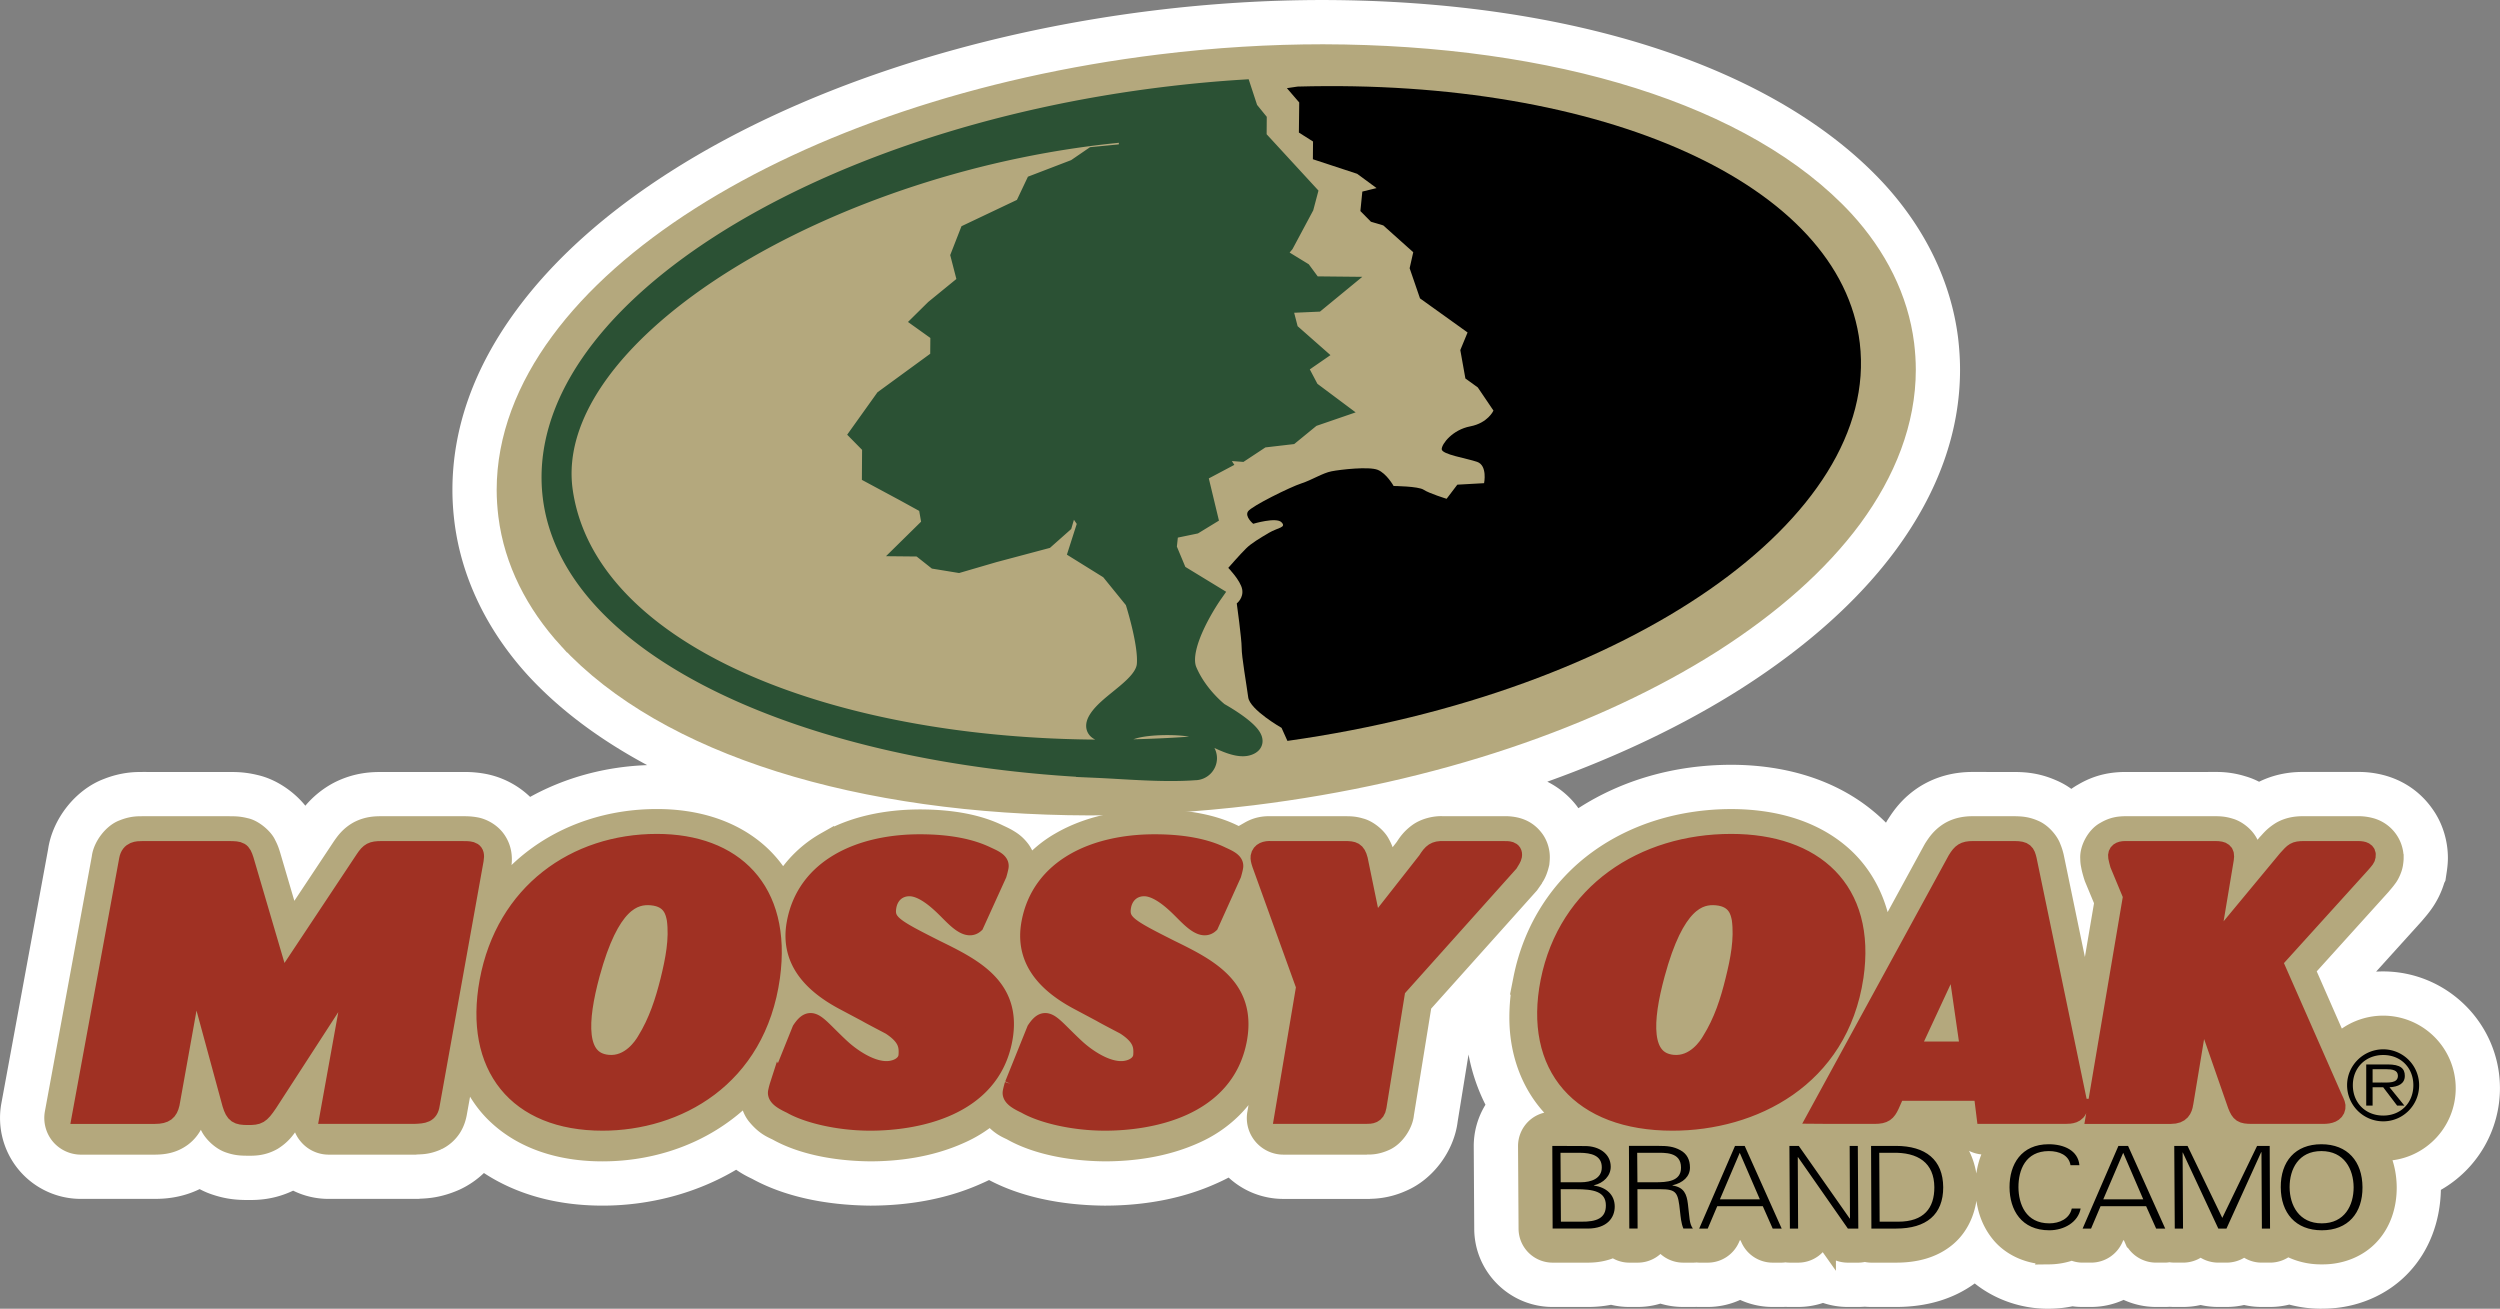 <svg xmlns="http://www.w3.org/2000/svg" viewBox="0 0 243.12 127.27"><rect x="0" y="0" width="243.12" height="127.27" fill="#808080" stroke="none"/><path fill="#FFF" d="M231.757 94.468c-.23 0-.457.008-.685.02l4.391-4.856.294-.346c.211-.246.393-.467.627-.787a8.73 8.73 0 001.317-2.643l.11-.209.137-.91c.071-.492.105-.906.105-1.303 0-1.707-.534-3.4-1.477-4.729-1.161-1.672-2.82-2.822-4.81-3.336a9.614 9.614 0 00-2.447-.299h-5.305c-.613 0-2.391 0-4.324.953a7.32 7.32 0 00-1.333-.531 9.328 9.328 0 00-2.779-.42l-9.052.002c-1.147.027-2.683.195-4.426 1.221-.229.127-.452.27-.667.422a7.51 7.51 0 00-1.529-.855c-1.69-.734-3.058-.77-3.85-.787l-4.214-.004c-1.879 0-3.58.459-5.11 1.4-1.765 1.111-2.644 2.461-3.099 3.162l-.087.133-.136.238a16.914 16.914 0 00-1.212-1.101c-3.555-2.957-8.339-4.524-13.843-4.529-5.492.006-10.595 1.471-14.859 4.221-.053-.07-.102-.147-.156-.219a8.31 8.31 0 00-2.867-2.359c6.954-2.494 13.336-5.541 18.865-9.059 6.388-4.078 11.45-8.615 15.049-13.502 4.131-5.625 6.225-11.514 6.225-17.502 0-.99-.064-2.033-.194-3.131-.678-5.379-3.158-10.541-7.189-14.941C172.796 6.57 152.915.054 128.674.001c-5.446 0-10.999.344-16.5 1.021C94.322 3.214 77.668 8.761 65.28 16.638c-6.383 4.063-11.446 8.606-15.047 13.498-4.139 5.613-6.236 11.504-6.236 17.512 0 1.012.066 2.066.201 3.143.674 5.369 3.152 10.525 7.183 14.932 3.071 3.326 6.979 6.227 11.557 8.684-4.061.141-7.979 1.207-11.384 3.09a8.59 8.59 0 00-4.236-2.221 10.814 10.814 0 00-2.151-.201H37c-.824.006-2.538.027-4.516 1.037l-.117.062a9.357 9.357 0 00-2.672 2.18c-1.17-1.445-2.898-2.584-4.625-2.979-1.179-.289-2.028-.295-2.543-.299l-8.663-.004-.222.004c-.547 0-1.888.02-3.552.682-2.745 1.041-4.981 3.865-5.413 6.832L.129 107.317a7.886 7.886 0 001.704 6.457 7.855 7.855 0 006.032 2.815h7.242c.662-.008 2.398-.022 4.308-.951.411.219.834.402 1.263.539 1.443.488 2.563.506 3.165.52l.405.002c.74-.002 2.371-.008 4.259-.91 1.06.525 2.24.801 3.458.801h8.709l.284-.029-.022.006c.64-.029 1.972-.086 3.746-.873a8.687 8.687 0 002.379-1.621c3.166 2.082 7.093 3.172 11.533 3.172 4.653 0 9.189-1.232 12.997-3.492.643.449 1.188.711 1.544.881l.027.014c3.03 1.66 6.98 2.555 11.487 2.598 4.028-.008 7.69-.744 10.821-2.16.241-.105.478-.213.714-.33 3.001 1.59 6.872 2.451 11.229 2.49h.053c4.038-.008 7.704-.744 10.85-2.168.398-.174.786-.363 1.166-.562a7.84 7.84 0 005.32 2.076h8.41l.07-.01a8.766 8.766 0 003.444-.772c2.64-1.121 4.679-3.873 5.03-6.748l1.056-6.518a18.172 18.172 0 001.647 4.889 7.673 7.673 0 00-1.14 4.055l.048 8.016c.016 4.188 3.434 7.594 7.619 7.594h3.447c.77 0 1.518-.07 2.238-.211a7.474 7.474 0 001.771.211h.807a7.59 7.59 0 002.219-.324 7.68 7.68 0 002.232.324h.926c.112 0 .223-.002.332-.006.088.004.183.006.281.006h.832c1.111 0 2.182-.24 3.154-.684a7.629 7.629 0 003.16.684h.876c.134 0 .259-.002.377-.01.139.008.279.01.421.01h.8c.837 0 1.652-.131 2.424-.391a7.585 7.585 0 002.415.391h1.015c.212 0 .423-.01.637-.025.213.016.426.025.636.025h2.41c2.988 0 5.556-.768 7.644-2.285 1.963 1.568 4.498 2.461 7.136 2.461.113 0 .228-.002.342-.008a11.355 11.355 0 002.03-.232c.32.045.643.064.966.064h.835c1.116 0 2.191-.24 3.167-.688.976.447 2.05.688 3.159.688h.87c.16 0 .308-.004.446-.016.164.012.329.016.496.016h.803c.584 0 1.158-.064 1.717-.191a7.706 7.706 0 001.715.191h.795c.584 0 1.158-.064 1.717-.191a7.735 7.735 0 001.719.191h.8a7.69 7.69 0 001.872-.23c1 .266 2.042.402 3.096.402l.165-.004c3.275 0 6.362-1.32 8.454-3.615 1.897-2.067 2.966-4.85 3.03-7.938a11.403 11.403 0 005.745-9.902c-.016-6.238-5.099-11.327-11.358-11.343z"/><path fill="#B4A87D" stroke="#B4A87D" stroke-width="1.716" d="M63.382 87.185c-1.746-.162-4.009.58-5.904 7.555-1.233 4.574-1.427 8.408 1.647 8.697 2.154.199 3.394-1.774 3.661-2.227 1.157-1.867 1.788-3.863 2.292-5.871.484-1.971.887-3.982.624-5.953-.123-.596-.353-2.014-2.32-2.201zM190.135 92.732l-4.377 9.416h5.204s.525 0 .418-.793c-.116-.789-1.245-8.623-1.245-8.623zM182.755 112.107l.038 6.699h1.806c2.501 0 3.52-1.324 3.513-3.352-.018-2.363-1.569-3.42-4.097-3.348h-1.26zM166.951 87.185c-1.745-.162-4.015.58-5.901 7.555-1.24 4.58-1.432 8.408 1.642 8.697 2.148.199 3.393-1.774 3.654-2.227 1.168-1.867 1.802-3.863 2.293-5.863.492-1.978.892-3.99.629-5.961-.117-.596-.349-2.012-2.317-2.201zM167.257 116.632h3.885l-1.956-4.525zM155.77 113.519c0-1.17-1.059-1.402-2.121-1.412h-1.895l.018 2.867h1.936c1.037 0 2.068-.361 2.062-1.455zM163.476 113.54c-.006-1.545-1.6-1.434-2.454-1.434h-1.808l.023 2.867h1.711c1.138.001 2.543-.064 2.528-1.433zM153.248 115.648h-1.474l.02 3.158h1.964c1.527.022 2.417-.348 2.408-1.582.001-1.367-1.23-1.576-2.918-1.576zM225.747 111.941c-2.217 0-3.093 1.756-3.087 3.514.01 1.758.907 3.514 3.13 3.514 2.224 0 3.103-1.756 3.096-3.514-.014-1.759-.91-3.514-3.139-3.514zM233.192 104.618c0-.561-.561-.641-1.141-.641h-1.32v1.293h.85c.674.001 1.611.1 1.611-.652zM204.539 116.632h3.889l-1.951-4.525zM55.175 62.222c9.595 10.399 28.485 16.162 50.754 16.217 5.147 0 10.476-.326 15.875-.98 17.683-2.18 33.336-7.592 44.757-14.848 5.697-3.641 10.369-7.736 13.664-12.205 3.286-4.475 5.226-9.379 5.226-14.451 0-.83-.059-1.664-.156-2.486-.568-4.512-2.674-8.605-5.859-12.09-9.6-10.402-28.488-16.166-50.761-16.215-5.148 0-10.446.315-15.87.983-17.689 2.172-33.337 7.588-44.753 14.848-5.706 3.633-10.369 7.732-13.663 12.205-3.291 4.465-5.23 9.371-5.23 14.449 0 .824.058 1.66.16 2.5.565 4.493 2.673 8.592 5.856 12.073z"/><path fill="#B4A87D" stroke="#B4A87D" stroke-width="1.716" d="M149.099 85.626c.067-.189.444-.465.72-1.664l.009-.092c.017-.162.03-.338.03-.479.013-.563-.171-1.309-.618-1.877-.668-.875-1.489-1.102-1.934-1.195-.475-.092-.772-.088-.961-.088h-5.875l-.232-.002c-.664-.025-1.699.174-2.45.742-.668.504-.989.988-1.257 1.404l-1.193 1.523-.404.018-.115-.578-.033-.135c-.1-.359-.217-.74-.47-1.187-.338-.68-1.247-1.41-1.987-1.592-.721-.219-1.176-.178-1.537-.193h-7.076c-.098-.002-.18-.002-.243-.002-.547.002-1.225.066-2.007.514a2.822 2.822 0 00-.788.654c-.292-.162-.537-.271-.733-.367-1.893-.92-4.392-1.453-7.66-1.457-3.26.01-6.477.633-9.211 2.215a11.32 11.32 0 00-3.133 2.637 3.31 3.31 0 00-.609-1.811c-.508-.68-.979-.939-1.328-1.15-.359-.201-.645-.324-.873-.434-1.906-.92-4.409-1.453-7.676-1.457-3.251.01-6.471.633-9.201 2.215a11.345 11.345 0 00-4.12 3.998 11.321 11.321 0 00-2.278-2.848c-2.614-2.344-6.142-3.406-9.973-3.402-4.504-.002-8.813 1.379-12.235 4.07a17.665 17.665 0 00-3.272 3.369l.469-2.613c.04-.242.075-.498.075-.791 0-.469-.082-1.096-.458-1.726-.574-.988-1.6-1.406-2.133-1.506-.582-.111-.941-.1-1.272-.107h-7.96c-.569.008-1.345.008-2.266.479-.914.496-1.354 1.164-1.657 1.594l-4.853 7.309-1.897-6.451c-.103-.332-.199-.645-.43-1.078-.277-.65-1.301-1.525-2.095-1.68-.774-.199-1.205-.156-1.684-.172h-8.35c-.257.018-.932-.059-1.913.342-1.011.359-2.039 1.66-2.175 2.828l-4.568 24.834c-.141.785.07 1.602.579 2.219a2.73 2.73 0 002.079.973h7.194c.769-.008 1.764-.092 2.727-.816.969-.736 1.307-1.758 1.451-2.359l.026-.143.212-1.176.393 1.441.019.076c.113.346.23.707.461 1.131.301.629 1.117 1.434 1.945 1.693.796.273 1.33.246 1.812.26.502-.004 1.426.045 2.478-.563.983-.629 1.328-1.25 1.776-1.867l1.098-1.695-.149.838c-.14.783.068 1.6.588 2.207.51.617 1.269.973 2.069.973h8.423c.468-.053 1.091.037 2.166-.439a3.534 3.534 0 001.452-1.283c.347-.553.492-1.103.57-1.596l.605-3.359.457-.098c.645 1.469 1.522 2.799 2.704 3.885 2.558 2.379 6.145 3.543 10.226 3.543h.026c4.098 0 8.418-1.174 12.004-3.869a16.41 16.41 0 002.268-2.039 3.223 3.223 0 00-.028.404c0 .801.311 1.492.63 1.906.858 1.07 1.541 1.316 2.072 1.578 2.285 1.283 5.51 1.986 9.101 2.019 2.423-.004 5.667-.326 8.767-1.728a12.39 12.39 0 002.93-1.811c.832 1.014 1.499 1.262 2.029 1.514l-.002.006c2.281 1.283 5.505 1.986 9.096 2.019 2.434-.004 5.68-.326 8.778-1.728 2.587-1.139 5.132-3.342 6.31-6.637l.363-.01-.767 4.57a2.694 2.694 0 00.6 2.193c.51.603 1.267.959 2.06.959h8.039c.051-.008.106-.008.172-.008.305 0 .883 0 1.692-.361 1.043-.443 1.851-1.748 1.936-2.697l1.725-10.66 10.427-11.646.301-.43zM237.956 105.823a6.203 6.203 0 00-6.189-6.195 6.198 6.198 0 00-4.358 1.785l-3.12-7.113 7.345-8.129c.232-.283.379-.433.605-.75.228-.277.552-.967.593-1.418l.009-.018c.031-.213.051-.4.051-.551a3.154 3.154 0 00-2.393-3.058 4.487 4.487 0 00-1.18-.145h-5.26c-.529-.002-1.399.025-2.271.52-.822.508-1.085.924-1.406 1.242l-.074.09-1.211 1.453c0-.406-.059-.922-.323-1.479-.401-.867-1.3-1.459-1.889-1.619-.621-.197-1.052-.199-1.436-.207h-8.781c-.546.016-1.191.053-2.004.545-.851.447-1.576 1.73-1.505 2.719 0 .137.007.404.073.689.072.416.174.719.235.945l.083.258.976 2.348-1.691 9.965-2.976-14.367-.025-.111c-.055-.211-.118-.463-.276-.838-.185-.541-.873-1.443-1.709-1.785-.803-.35-1.396-.352-1.935-.367h-4.051c-.625-.002-1.527.08-2.378.604-.845.533-1.24 1.176-1.53 1.619l-.077.135-4.708 8.633c-.348-3.406-1.857-6.359-4.27-8.351-2.777-2.309-6.482-3.328-10.541-3.334-4.773.006-9.334 1.35-12.994 4.008-3.655 2.654-6.358 6.676-7.343 11.648a18.908 18.908 0 00-.381 3.689c-.022 3.854 1.425 7.377 4.179 9.725.147.129.319.242.477.367h-1.334a2.453 2.453 0 00-1.758.723 2.494 2.494 0 00-.721 1.754l.051 8.033a2.455 2.455 0 002.455 2.447h3.447c.888 0 1.749-.168 2.501-.531.42.332.94.531 1.509.531h.807a2.458 2.458 0 002.225-1.387 2.455 2.455 0 002.227 1.387h.926c.119 0 .245-.004.368-.025.083.008.157.025.245.025h.832c.978 0 1.866-.582 2.257-1.49l.282-.678h1.205l.316.709a2.459 2.459 0 002.254 1.459h.876c.125 0 .23-.019.357-.039.144.025.282.039.44.039h.8a2.45 2.45 0 002.344-1.715l.474.67a2.454 2.454 0 002.021 1.045h1.015c.222 0 .429-.035.635-.09.201.055.415.09.638.09h2.41c1.813 0 3.58-.404 4.978-1.586 1.396-1.18 2.065-3.012 2.058-4.805.008-.016.008-.049.008-.086 0-1.83-.67-3.693-2.081-4.879-.863-.727-1.861-1.164-2.928-1.391h3.966a2.692 2.692 0 002.656 2.242h1.026c-.822 1.24-1.115 2.652-1.126 3.992 0 .01 0 .059.011.154.02 1.484.408 3.051 1.467 4.371 1.058 1.334 2.845 2.162 4.745 2.162.036 0 .071 0 .113-.006a6.522 6.522 0 002.204-.408c.315.148.664.238 1.02.238h.835c.987 0 1.873-.582 2.268-1.49l.298-.678h1.189l.311.709a2.475 2.475 0 002.261 1.459h.87c.143 0 .283-.025.436-.051.16.035.332.051.506.051h.803c.639 0 1.246-.24 1.71-.691a2.483 2.483 0 001.722.691h.795c.652 0 1.271-.254 1.725-.691a2.412 2.412 0 001.711.691h.8c.629 0 1.229-.238 1.682-.666 1 .561 2.171.852 3.353.836h.078c1.764.006 3.506-.664 4.668-1.941 1.173-1.277 1.679-2.965 1.679-4.658v-.014-.033c-.011-1.203-.273-2.4-.825-3.449.127.01.249.029.378.029 3.434-.004 6.185-2.791 6.185-6.211z"/><path fill="#B4A87D" stroke="#B4A87D" stroke-width="1.716" d="M234.694 105.534c0-1.703-1.231-2.936-2.927-2.936-1.713 0-2.957 1.232-2.957 2.936 0 1.725 1.244 2.953 2.957 2.953 1.696.001 2.927-1.228 2.927-2.953zm-3.963.2v1.781h-.62v-4.002h2.079c1.25 0 1.674.391 1.674 1.111 0 .77-.646 1.064-1.489 1.109l1.445 1.781h-.705l-1.354-1.781h-1.03zM171.811 110.238c.009.021.026.037.037.058.008-.033.035-.064.054-.098-.028.012-.059.028-.091.04z"/><path d="M126.315 12.892l1.375.869-.015 1.725 4.306 1.416 1.887 1.389-1.384.34-.189 1.893 1.024 1.039 1.201.357 2.915 2.609-.351 1.555 1.007 2.932 4.627 3.316-.706 1.713.494 2.762 1.207.871 1.523 2.252s-.534 1.203-2.253 1.533c-1.728.328-2.771 1.699-2.78 2.217 0 .516 2.407.881 3.44 1.234 1.031.354.681 2.074.681 2.074l-2.602.146-1.042 1.373s-1.715-.529-2.236-.881c-.509-.342-2.917-.363-2.917-.363s-.679-1.219-1.543-1.57c-.863-.346-3.628-.029-4.486.139-.863.162-1.909.844-2.945 1.18-1.039.332-4.835 2.203-5.184 2.719-.344.51.505 1.207.505 1.207s2.241-.672 2.748-.149c.513.522-.345.512-1.214 1.024-.861.51-1.728 1.019-2.235 1.531-.523.508-1.725 1.881-1.725 1.881s1.184 1.215 1.351 2.08c.158.863-.525 1.375-.525 1.375s.478 3.449.476 4.312c-.008.859.481 3.625.638 4.826.165 1.211 3.241 2.965 3.241 2.965l.571 1.268c33.314-4.695 57.676-21.701 55.663-38.678-1.84-15.508-25.007-25.773-54.672-24.953l-1.042.154 1.199 1.391-.033 2.927z"/><path fill="#2B5134" stroke="#2B5134" stroke-width="1.716" d="M106.618 74.786c2.953.131 6.51.459 9.579.232a1.292 1.292 0 001.294-1.27 1.284 1.284 0 00-1.272-1.289c-30.305 2.254-58.76-7.232-61.359-24.617-2.31-15.418 25.936-32.391 54.907-34.906l-.185 1.892-3.276.318-1.738 1.191-3.976 1.525-1.053 2.221-5.361 2.545-.872 2.233.667 2.588-3.132 2.557-1.214 1.199 1.711 1.223-.022 2.414-5.366 3.918-2.447 3.426 1.194 1.213-.019 2.756 3.259 1.752 2.228 1.225.332 1.895-2.261 2.225 1.208.012 1.538 1.219 2.235.365 3.453-1.008 5.018-1.336 1.731-1.535.707-2.41 1.53 2.254-.881 2.752 3.09 1.92 2.394 2.949s1.34 4.143 1.151 6.213c-.189 2.058-3.651 3.588-4.702 5.303-1.052 1.715 1.885 1.564 3.44 1.066 1.554-.504 4.835-.482 6.038-.127 1.204.358 4.096 2.447 5.47 1.596 1.383-.85-3.05-3.293-3.05-3.293s-2.047-1.578-3.063-3.994c-1.019-2.424 2.471-7.391 2.471-7.391l-3.427-2.09-1.015-2.43.184-1.719 2.422-.502 1.382-.844-.996-4.143 2.242-1.189-.678-1.039 2.564.193 2.066-1.363 2.75-.32 2.088-1.707 2.425-.834-2.575-1.924-1.185-2.248 1.732-1.195-2.568-2.262-.666-2.586 3.281-.144 2.074-1.705-2.408-.025-1.022-1.385-2.568-1.572.862-1.031 1.927-3.604.363-1.369-4.952-5.383.013-1.723-.848-1.043-.661-2.016c-2.326.147-4.695.361-7.108.649-34.68 4.109-62.148 21.578-60.081 39.019 1.769 14.943 25.128 25.234 52.987 26.513z"/><path fill="#A03123" stroke="#A03123" stroke-width="1.716" d="M45.058 82.65h-7.957c-.941 0-1.192.145-1.685.877l-8.055 12.127-3.533-12.022c-.286-.91-.447-.982-1.615-.982h-8.35c-.497 0-1.254 0-1.427.947l-4.564 24.842h7.187c1.039 0 1.369-.33 1.553-1.096l2.326-12.967 3.536 13.004c.313 1.02.597 1.168 1.631 1.168 1.029 0 1.225-.072 2.019-1.244L34.5 94.376l-2.535 14.062h8.318c.904-.039 1.493-.072 1.625-1.023l4.276-23.818c.156-.875-.279-.947-1.126-.947zM63.88 81.954c-7.925 0-14.795 4.822-16.389 13.481-1.522 8.289 2.77 13.664 11.103 13.664 7.178 0 15.032-4.17 16.405-14.105 1.16-8.51-3.671-13.04-11.119-13.04zm1.197 13.385c-.504 2.008-1.135 4.004-2.292 5.871-.267.453-1.507 2.426-3.661 2.227-3.073-.289-2.88-4.123-1.647-8.697 1.896-6.975 4.158-7.717 5.904-7.555 1.967.187 2.197 1.605 2.319 2.201.264 1.971-.139 3.982-.623 5.953zM180.366 94.993c1.242-8.51-3.961-13.039-12.008-13.039-8.549 0-15.958 4.822-17.689 13.481-1.642 8.289 2.991 13.664 11.981 13.664 7.757 0 16.229-4.17 17.716-14.106zm-11.726.354c-.491 2-1.125 3.996-2.293 5.863-.262.453-1.507 2.426-3.654 2.227-3.074-.289-2.883-4.117-1.642-8.697 1.887-6.975 4.156-7.717 5.901-7.555 1.968.189 2.2 1.605 2.317 2.201.262 1.971-.137 3.982-.629 5.961zM212.438 107.304l1.61-9.719 3.45 9.906c.323.805.498.947 1.497.947h6.96c.578 0 1.191-.143 1.279-.726.039-.221-.05-.443-.268-.885l-5.867-13.33 8.53-9.424c.415-.477.516-.582.545-.803.092-.512-.355-.621-.856-.621h-5.26c-.904 0-1.014.145-1.674.877l-7.513 9.064 1.511-9.064c.114-.697-.189-.877-.936-.877h-8.781c-.501 0-.876.189-.79.705.041.219.121.529.176.719l1.271 3.059-3.604 21.307h7.406c.996 0 1.216-.547 1.314-1.135zM202.149 107.712c.029-.188-.017-.369-.036-.514l-4.901-23.602c-.166-.693-.295-.947-1.298-.947h-4.051c-.871 0-1.157.217-1.605.947l-13.554 24.832 1.262.01h4.349c.952 0 1.206-.258 1.533-.947l.577-1.301h8.353l.278 2.248h7.814c.461.001 1.168-.038 1.279-.726zm-11.187-5.564h-5.204l4.377-9.416s1.129 7.834 1.245 8.623c.107.793-.418.793-.418.793zM146.209 82.65h-5.818c-.867-.037-1.159.217-1.663 1.023l-5.189 6.609-1.374-6.686c-.224-.875-.546-.947-1.374-.947h-7.163c-.538-.037-1.055.109-1.153.654-.023.187.026.404.134.73l4.298 11.908-2.102 12.496h8.039c.46 0 1.002 0 1.134-.807l1.847-11.432L146.78 83.96c.173-.289.333-.51.372-.727.098-.62-.528-.583-.943-.583z"/><path d="M235.256 105.534a3.497 3.497 0 00-3.488-3.49c-1.94 0-3.518 1.572-3.518 3.49a3.516 3.516 0 003.518 3.514c1.922 0 3.488-1.57 3.488-3.514zm-6.446 0c0-1.703 1.244-2.936 2.957-2.936 1.695 0 2.927 1.232 2.927 2.936 0 1.725-1.231 2.953-2.927 2.953-1.712.001-2.957-1.228-2.957-2.953z"/><path d="M233.82 107.515l-1.445-1.781c.844-.045 1.489-.34 1.489-1.109 0-.721-.424-1.111-1.674-1.111h-2.079v4.002h.62v-1.781h1.03l1.354 1.781h.705zm-2.239-2.244h-.85v-1.293h1.32c.579 0 1.141.08 1.141.641 0 .751-.937.652-1.611.652z"/><path fill="#A03123" stroke="#A03123" stroke-width="1.716" d="M90.917 92.22c-3.963-2.008-4.885-2.486-4.593-4.094.204-1.102 1.018-1.826 2.118-1.826 1.456 0 3.049 1.605 3.792 2.354.831.834 1.87 1.894 2.6 1.244l2.215-4.875c.057-.199.14-.504.18-.725.083-.51-.548-.785-1.242-1.103-1.465-.713-3.563-1.205-6.534-1.205-5.787 0-11.103 2.338-12.092 7.785-.625 3.393 1.318 5.764 4.55 7.521l2.33 1.24c.372.223 1.994 1.062 2.332 1.244 1.628 1.057 1.73 1.922 1.662 2.854-.055.781-.811 1.312-1.774 1.402-1.71.156-3.71-1.281-4.68-2.19-2.421-2.248-2.825-3.301-3.902-1.703l-2.147 5.342a6.588 6.588 0 00-.19.725c-.074.508.665.904 1.362 1.23 1.572.91 4.591 1.658 7.729 1.658 4.34 0 11.733-1.283 12.972-8.037.939-5.118-2.963-7.017-6.688-8.841zM113.747 92.22c-3.972-2.008-4.887-2.486-4.602-4.094.204-1.102 1.027-1.826 2.123-1.826 1.46 0 3.056 1.605 3.798 2.354.832.834 1.877 1.894 2.599 1.244l2.2-4.875c.054-.199.144-.504.177-.725.082-.51-.543-.785-1.233-1.103-1.459-.713-3.56-1.205-6.527-1.205-5.797 0-11.107 2.338-12.099 7.785-.622 3.393 1.311 5.764 4.556 7.521l2.327 1.24c.364.223 1.993 1.062 2.324 1.244 1.637 1.057 1.737 1.922 1.672 2.854-.056.781-.819 1.312-1.778 1.402-1.717.156-3.713-1.281-4.678-2.19-2.425-2.248-2.83-3.301-3.902-1.703l-2.152 5.342a6.608 6.608 0 00-.184.725c-.085.508.658.904 1.352 1.23 1.586.91 4.596 1.658 7.74 1.658 4.337 0 11.725-1.283 12.956-8.037.921-5.118-2.941-7.017-6.669-8.841z"/><path d="M154.997 115.288v-.019c.936-.205 1.652-.922 1.643-1.82-.008-1.273-1.17-1.998-2.486-1.998l-3.195-.014.031 8.039h3.402c1.935 0 2.646-1.098 2.637-2.154-.01-1.143-.813-1.854-2.032-2.034zm-3.242-3.181h1.895c1.062.01 2.121.242 2.121 1.412.006 1.094-1.025 1.455-2.062 1.455h-1.936l-.018-2.867zm2.004 6.699h-1.964l-.02-3.158h1.474c1.688 0 2.919.209 2.919 1.576.008 1.234-.882 1.603-2.409 1.582zM162.638 115.288v-.019c1.041-.238 1.712-.861 1.708-1.729 0-.766-.301-1.342-.925-1.68-.678-.379-1.321-.424-2.102-.424h-2.908l.035 8.039h.807l-.016-3.828h2.207c1.615 0 1.741.316 1.933 2.156.066.566.107 1.133.327 1.672h.926c-.364-.496-.321-1.098-.486-2.395-.115-.936-.362-1.626-1.506-1.792zm-1.69-.314h-1.711l-.023-2.867h1.808c.854 0 2.448-.111 2.454 1.434.015 1.368-1.39 1.433-2.528 1.433zM168.727 111.437l-3.484 8.039h.832l.922-2.174h4.432l.961 2.174h.876l-3.598-8.039h-.941zm-1.47 5.195l1.93-4.525 1.955 4.525h-3.885zM179.876 111.437l.03 7.066h-.023l-4.956-7.066h-.91l.046 8.039h.8l-.033-6.949h.021l4.851 6.949h1.015l-.048-8.039zM181.958 111.437l.031 8.039h2.41c2.924 0 4.583-1.357 4.575-4.022-.019-2.658-1.693-4.017-4.613-4.017h-2.403zm6.153 4.017c.008 2.027-1.012 3.352-3.513 3.352h-1.806l-.038-6.699h1.26c2.528-.073 4.08.984 4.097 3.347zM199.293 118.968c-2.286 0-2.991-1.865-3.003-3.514-.006-1.648.666-3.514 2.958-3.514 1.011 0 1.953.398 2.104 1.375h.867c-.132-1.445-1.518-2.041-2.984-2.041-2.683 0-3.824 1.975-3.813 4.18.012 2.227 1.161 4.188 3.871 4.188 1.427 0 2.795-.773 3.045-2.117h-.862c-.217 1.004-1.206 1.443-2.183 1.443zM206.011 111.437l-3.48 8.039h.822l.922-2.174h4.432l.973 2.174h.883l-3.613-8.039h-.939zm-1.472 5.195l1.938-4.525 1.95 4.525h-3.888zM219.497 111.437l-3.383 7-3.381-7h-1.291l.049 8.039h.803l-.04-7.397h.02l3.452 7.397h.794l3.374-7.43h.029l.04 7.43h.793l-.033-8.039zM225.747 111.275c-2.549 0-3.962 1.678-3.948 4.18.009 2.504 1.442 4.188 3.991 4.188 2.559 0 3.973-1.684 3.957-4.188-.011-2.503-1.446-4.18-4-4.18zm.043 7.693c-2.223 0-3.12-1.756-3.13-3.514-.006-1.758.87-3.514 3.087-3.514 2.229 0 3.125 1.756 3.139 3.514.007 1.758-.872 3.514-3.096 3.514z"/></svg>
